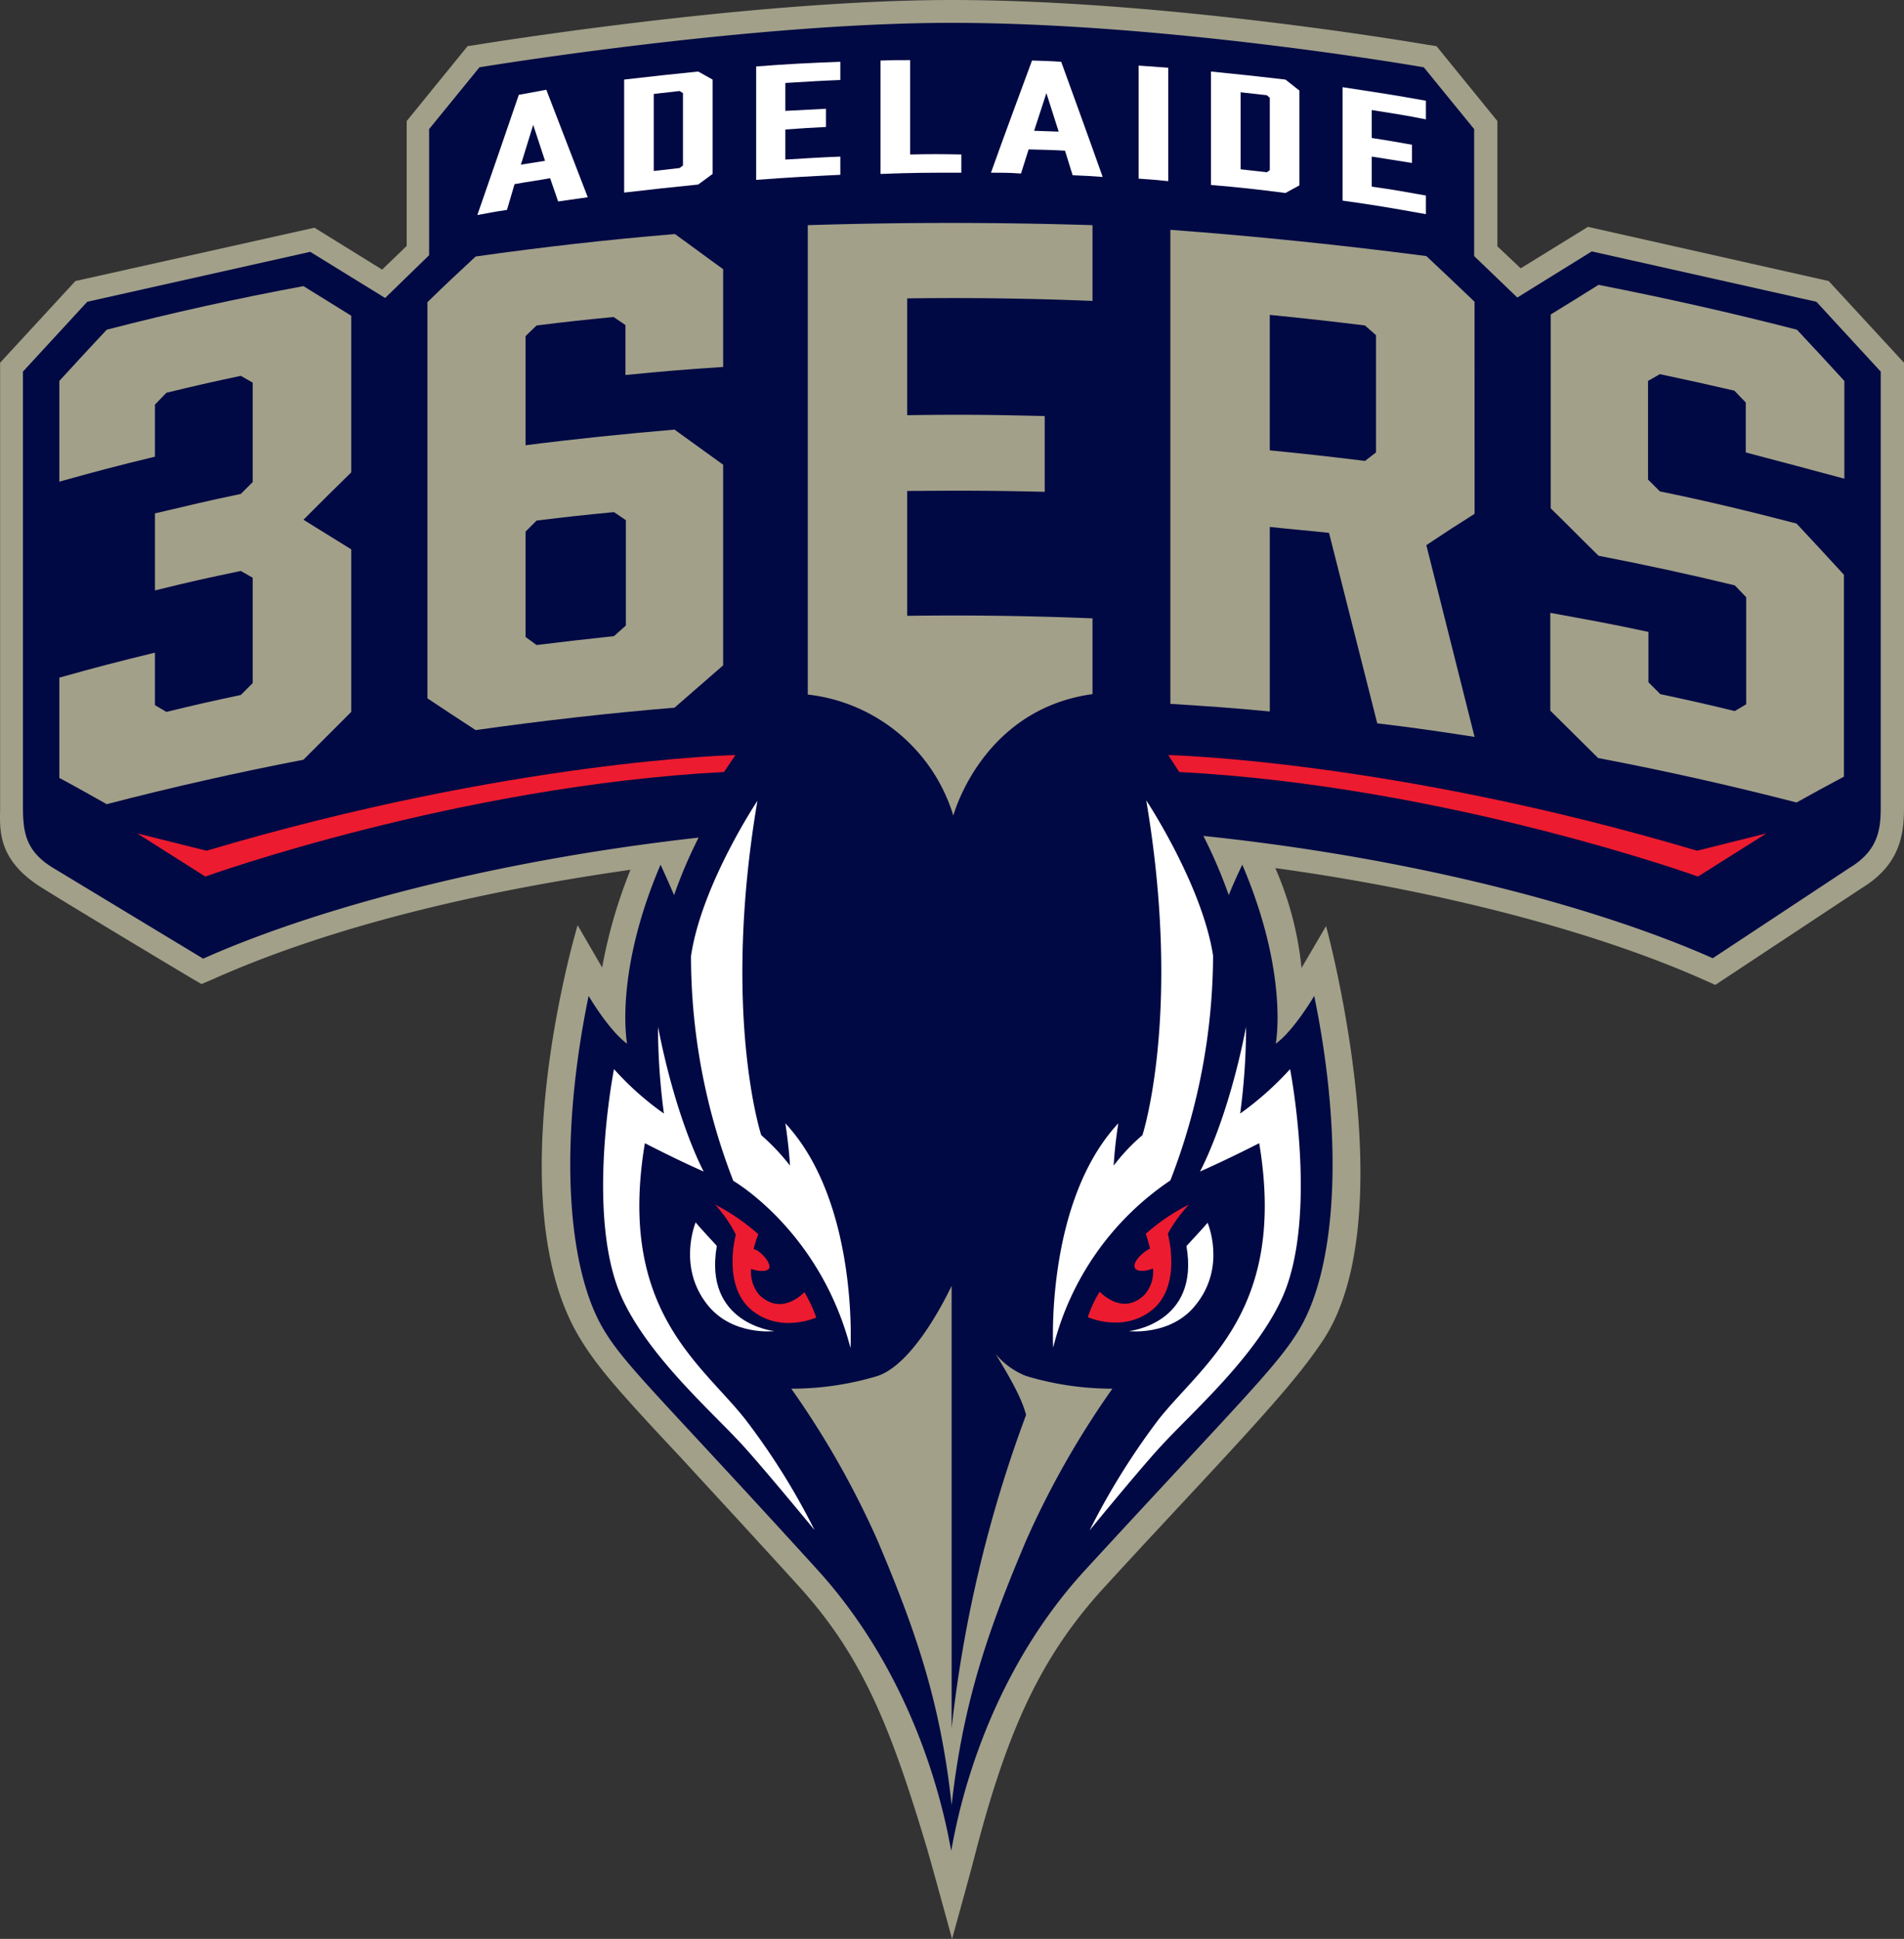 <?xml version="1.0" encoding="UTF-8" standalone="no"?>
<svg xmlns:rdf="http://www.w3.org/1999/02/22-rdf-syntax-ns#" xmlns="http://www.w3.org/2000/svg" height="266.508" width="261.809" version="1.1" xmlns:cc="http://creativecommons.org/ns#" xmlns:dc="http://purl.org/dc/elements/1.1/" viewBox="0 0 261.809 266.508"><rect x="0" y="0" width="261.809" height="266.508" fill="#333333" stroke="none"/><path d="M261.809,49.857,251.453,38.629l-33.103-7.447-9.25,5.701-3.2-3.025V16.639L197.523,6.341l-1.164-.175C196.011,6.109,160.756,0,130.911,0,103.044,0,65.869,6.109,65.462,6.167l-1.164.175L55.921,16.639V33.801l-3.374,3.258L43.239,31.299,10.369,38.629.013,49.857v61.551c-.058,2.909-.175,6.923,5.701,10.588,5.12,3.2,20.478,12.392,20.595,12.45l1.396.814L29.218,134.621c16.639-7.447,37.408-12.217,57.479-15.068A68.249,68.249,0,0,0,82.799,132.992l-3.374-5.818s-11.403,37.931.465,57.013C82.217,187.969,85.009,191.169,93.736,200.477c3.84,4.189,9.192,9.948,16.115,17.569,8.668,9.541,12.566,19.14,17.628,36.07.989,3.432,3.432,12.392,3.432,12.392s2.502-8.959,3.374-12.392c4.363-16.58,8.959-26.587,17.628-36.011,5.701-6.225,10.297-11.112,13.962-15.068,10.181-10.937,13.381-14.835,15.999-18.733,11.403-17.104.465-57.013.465-57.013l-3.374,5.76a45.109,45.109,0,0,0-3.607-13.73c25.365,3.491,45.901,9.541,58.933,15.359l1.571.698,20.246-13.381c5.701-3.491,5.701-8.261,5.701-11.461Z" fill="#a2a089"/><path d="M258.609,51.079,249.766,41.48l-30.892-6.923L208.635,40.898l-5.934-5.701v-17.453l-6.923-8.494s-34.964-6.109-64.925-6.109c-27.925,0-64.925,6.109-64.925,6.109l-6.923,8.494V35.081l-6.05,5.876L42.657,34.615,11.998,41.48,3.155,51.079v59.398c0,3.549.116,6.399,4.189,8.843l20.595,12.45c13.904-6.225,37.989-13.264,68.125-16.639a63.384,63.384,0,0,0-3.374,7.912c-.814-1.92-1.862-4.189-1.862-4.189-6.458,15.126-4.596,24.609-4.596,24.609-2.502-1.804-5.294-6.574-5.294-6.574-4.014,19.489-3.142,36.826,1.92,45.611,2.967,5.12,7.796,9.366,29.496,33.219,14.893,16.348,17.977,36.419,18.442,38.688.465-2.269,3.491-22.398,18.5-38.688,21.351-23.212,26.529-28.099,29.496-33.219,5.061-8.727,5.934-26.063,1.92-45.611,0,0-2.792,4.77-5.294,6.574,0,0,1.862-9.483-4.596-24.609,0,0-1.105,2.269-1.862,4.189a67.254,67.254,0,0,0-3.491-8.145c31.008,3.258,55.791,10.472,70.045,16.813l18.849-12.45c4.247-2.56,4.247-5.818,4.247-8.785Z" fill="#000943"/><path d="M141.092,189.133a10.363,10.363,0,0,1-4.189-3.025c1.862,3.083,3.549,5.934,4.189,8.377a179.301,179.301,0,0,0-10.239,43.051V176.741c-1.28,2.676-5.527,10.821-10.181,12.392a40.989,40.989,0,0,1-11.868,1.745,121.456,121.456,0,0,1,11.868,20.885c5.178,12.217,8.668,22.165,10.181,36.36,1.571-14.195,5.061-24.143,10.239-36.36a121.456,121.456,0,0,1,11.868-20.885A40.989,40.989,0,0,1,141.092,189.133Z" fill="#a2a089"/><path d="M163.49,165.571a27.306,27.306,0,0,0-5.934,4.014c.233.698.407,1.396.582,2.036a2.533,2.533,0,0,0-.407.233c-1.047.64-2.094,1.92-1.629,2.502.349.465,1.454.407,2.443,0a4.763,4.763,0,0,1-1.164,3.607c-2.676,2.618-5.352.407-6.167-.407a15.87,15.87,0,0,0-1.629,3.491c1.222.524,5.469,1.803,8.901-1.047,4.072-3.374,2.094-10.414,2.094-10.414A19.619,19.619,0,0,1,163.49,165.571Z" fill="#ed1b2f"/><path d="M104.382,177.963a4.905,4.905,0,0,1-1.105-3.549c.931.349,2.094.407,2.443,0,.407-.582-.64-1.92-1.629-2.56-.175-.058-.291-.116-.465-.175a20.828,20.828,0,0,1,.64-2.036,29.065,29.065,0,0,0-5.934-4.072,18.638,18.638,0,0,1,2.851,4.131s-1.92,6.981,2.153,10.355c3.432,2.851,7.621,1.571,8.901,1.047a19.066,19.066,0,0,0-1.629-3.491C109.793,178.428,107.117,180.639,104.382,177.963Z" fill="#ed1b2f"/><path d="M95.656,168.014s-2.56,6.109,1.629,11.344c3.432,4.305,9.192,3.607,9.192,3.607s-9.774-.989-7.912-11.694C98.623,171.272,96.179,168.713,95.656,168.014Z" fill="#fff"/><path d="M155.229,182.966s5.818.698,9.192-3.607c4.247-5.236,1.629-11.286,1.629-11.286-.524.64-2.909,3.2-2.909,3.2C165.002,181.977,155.229,182.966,155.229,182.966Z" fill="#fff"/><path d="M160.93,162.255a86.198,86.198,0,0,0,5.876-30.892c-1.513-9.774-9.192-21.351-9.192-21.351,4.945,29.263-.524,46.018-.524,46.018a26.987,26.987,0,0,0-3.956,4.189c.175-3.025.64-5.818.64-5.818-10.065,10.821-8.959,30.834-8.959,30.834A39.046,39.046,0,0,1,160.93,162.255Z" fill="#fff"/><path d="M177.394,146.954a42.96,42.96,0,0,1-6.865,6.109,90.599,90.599,0,0,0,.814-11.926c-2.56,13.09-6.341,19.896-6.341,19.896,3.956-1.745,8.145-3.898,8.145-3.898,3.84,22.98-7.737,30.252-13.846,37.989a98.064,98.064,0,0,0-9.483,15.242s7.563-9.25,10.297-12.101c4.363-4.654,12.566-11.926,16.173-19.838C181.35,167.258,177.394,146.954,177.394,146.954Z" fill="#fff"/><path d="M88.675,157.135s4.131,2.153,8.087,3.898c0,0-3.723-6.807-6.283-19.896a90.597,90.597,0,0,0,.814,11.926,40.584,40.584,0,0,1-6.865-6.109S80.413,167.258,85.533,178.428c3.607,7.854,11.81,15.126,16.173,19.78,2.734,2.909,10.297,12.101,10.297,12.101a94.188,94.188,0,0,0-9.541-15.242C96.412,187.387,84.835,180.057,88.675,157.135Z" fill="#fff"/><path d="M108.629,160.219a29.875,29.875,0,0,0-3.956-4.189s-5.469-16.697-.524-45.96c0,0-7.679,11.519-9.134,21.351a85.365,85.365,0,0,0,5.818,30.892s11.926,6.865,16.115,22.98c0,0,1.105-20.071-8.959-30.892C108.28,156.321,108.513,158.299,108.629,160.219Z" fill="#fff"/><path d="M71.629,22.631l1.687-5.469,1.629,4.945Zm-.291-9.599c-1.862,5.469-3.781,10.995-5.701,16.522,1.629-.291,2.443-.465,4.072-.698l1.047-3.549c1.978-.349,2.967-.465,4.887-.815l1.105,3.2c1.629-.233,2.443-.349,4.072-.582-2.269-5.934-3.432-8.843-5.701-14.777C73.665,12.624,72.909,12.741,71.338,13.032Z" fill="#fff"/><path d="M93.91,22.747l-.465.349-3.549.407V12.915l3.549-.407.465.291ZM85.824,10.937V26.47c4.072-.465,6.109-.698,10.181-1.105l1.978-1.454V10.937l-1.978-1.105C91.932,10.239,89.896,10.472,85.824,10.937Z" fill="#fff"/><path d="M103.975,24.725c4.596-.349,6.923-.465,11.577-.698V21.525c-3.025.116-4.538.233-7.563.407V17.802c2.269-.175,3.374-.233,5.585-.349V14.951c-2.211.116-3.316.175-5.585.291V11.403c3.025-.175,4.538-.291,7.563-.407V8.494c-4.654.175-6.981.291-11.577.64Z" fill="#fff"/><path d="M125.151,21.235V8.261c-1.629,0-2.443,0-4.072.058V23.911c4.421-.175,6.632-.175,11.112-.175V21.235C129.34,21.176,127.944,21.176,125.151,21.235Z" fill="#fff"/><path d="M142.197,17.977l1.687-5.178,1.687,5.294Zm-.291-9.657c-2.269,6.167-3.432,9.25-5.643,15.417,1.629,0,2.443,0,4.131.116l1.047-3.316c1.978.058,2.967.058,5.003.175l1.047,3.374c1.629.058,2.443.116,4.131.233-2.269-6.399-3.432-9.541-5.701-15.824C144.292,8.377,143.535,8.377,141.906,8.319Z" fill="#fff"/><path d="M156.567,24.551c1.629.116,2.443.175,4.072.349V9.308c-1.629-.116-2.443-.175-4.072-.291Z" fill="#fff"/><path d="M174.602,23.387l-.407.291-3.607-.407V12.683l3.607.407.407.349Zm2.153-12.45c-4.072-.465-6.109-.698-10.239-1.105V25.423c4.072.349,6.167.582,10.239,1.105l1.92-1.047V12.45Z" fill="#fff"/><path d="M196.069,16.406V13.846c-4.538-.815-6.865-1.164-11.461-1.862V27.576c4.596.64,6.923,1.047,11.461,1.862V26.878c-2.967-.524-4.48-.815-7.447-1.222V21.525l5.527.873V19.896c-2.211-.407-3.316-.582-5.527-.931V15.126C191.589,15.591,193.102,15.824,196.069,16.406Z" fill="#fff"/><path d="M101.124,103.787s-30.834.698-72.721,13.148l-9.541-2.385,9.366,5.934s34.615-12.45,71.325-14.37Z" fill="#ed1b2f"/><path d="M233.36,116.935c-41.887-12.45-72.721-13.148-72.721-13.148l1.513,2.327c36.768,1.92,71.325,14.37,71.325,14.37l9.425-5.934Z" fill="#ed1b2f"/><path d="M14.674,45.32c-2.618,2.792-3.898,4.189-6.516,7.039V66.205c5.236-1.454,7.854-2.153,13.148-3.432V55.617L22.877,53.988c4.072-.989,6.109-1.454,10.239-2.327l1.629.931V66.263l-1.629,1.629c-4.77.989-7.098,1.571-11.81,2.676V81.157c4.712-1.164,7.039-1.687,11.81-2.676l1.629.931v14.486L33.116,95.526c-4.131.873-6.167,1.338-10.239,2.327l-1.571-.931V89.709c-5.294,1.28-7.912,1.978-13.148,3.432v13.788c2.618,1.396,3.898,2.153,6.516,3.607q13.439-3.491,27.052-6.109c2.618-2.618,3.956-3.956,6.574-6.574V75.513c-2.618-1.629-3.956-2.443-6.574-4.072,2.618-2.618,3.956-3.956,6.574-6.516V43.4c-2.618-1.629-3.956-2.443-6.574-4.072C32.65,41.015,23.633,42.993,14.674,45.32Z" fill="#a2a089" fill-rule="evenodd"/><path d="M73.781,71.557c4.247-.524,6.399-.756,10.646-1.164l1.629,1.105v14.486l-1.629,1.454c-4.247.465-6.399.698-10.646,1.222L72.269,87.556V73.07ZM65.404,35.255c-2.676,2.502-4.014,3.723-6.632,6.283v54.453c2.618,1.745,3.956,2.618,6.632,4.363C74.479,99.075,83.613,98.028,92.747,97.272c2.676-2.327,4.014-3.491,6.69-5.818V63.878c-2.676-1.92-4.014-2.909-6.69-4.829-6.807.582-13.672,1.28-20.478,2.153V46.192l1.513-1.454c4.247-.524,6.341-.756,10.588-1.164l1.629,1.105v6.865c5.41-.524,8.087-.756,13.439-1.105V37c-2.676-1.92-3.956-2.909-6.632-4.829C83.613,32.928,74.479,33.975,65.404,35.255Z" fill="#a2a089" fill-rule="evenodd"/><path d="M187.691,63.354c-5.236-.64-7.854-.931-13.09-1.454V43.283c5.236.524,7.854.814,13.09,1.454l1.513,1.338v16.115ZM202.759,41.48c-2.618-2.502-3.956-3.782-6.632-6.283-11.694-1.513-23.387-2.734-35.197-3.607V96.748c5.469.349,8.203.524,13.672,1.047V72.43c3.258.349,4.887.465,8.145.814q3.316,13.09,6.632,26.18c5.352.64,8.028,1.047,13.381,1.862q-3.316-13.177-6.632-26.354c2.618-1.745,3.956-2.618,6.632-4.305Z" fill="#a2a089" fill-rule="evenodd"/><path d="M253.606,65.798V52.359c-2.618-2.851-3.898-4.247-6.516-7.039-9.017-2.327-18.093-4.363-27.285-6.167-2.618,1.629-3.898,2.443-6.574,4.072V69.87c2.676,2.618,3.956,3.956,6.574,6.516,6.283,1.222,12.508,2.56,18.733,4.072l1.571,1.629V96.806l-1.571.931c-4.072-.989-6.167-1.454-10.239-2.327l-1.629-1.629v-6.923c-5.41-1.164-8.087-1.629-13.497-2.618V97.679c2.618,2.618,3.956,3.898,6.574,6.516,9.192,1.745,18.267,3.781,27.285,6.109,2.618-1.454,3.898-2.153,6.516-3.549V79.004c-2.618-2.851-3.898-4.247-6.516-7.039-6.225-1.629-12.508-3.142-18.791-4.421l-1.629-1.629V52.359l1.629-.931c4.131.873,6.167,1.338,10.239,2.269l1.571,1.629v6.865C245.519,63.645,248.253,64.343,253.606,65.798Z" fill="#a2a089" fill-rule="evenodd"/><path d="M111.073,30.95V95.468a23.699,23.699,0,0,1,20.013,16.639s3.898-14.602,19.14-16.697V84.996q-12.741-.524-25.481-.349V67.485c7.563-.058,11.344-.058,18.907.116V57.188c-7.563-.175-11.344-.233-18.907-.116V41.015q12.741-.175,25.481.349V30.95Q130.591,30.339,111.073,30.95Z" fill="#a2a089" fill-rule="evenodd"/></svg>